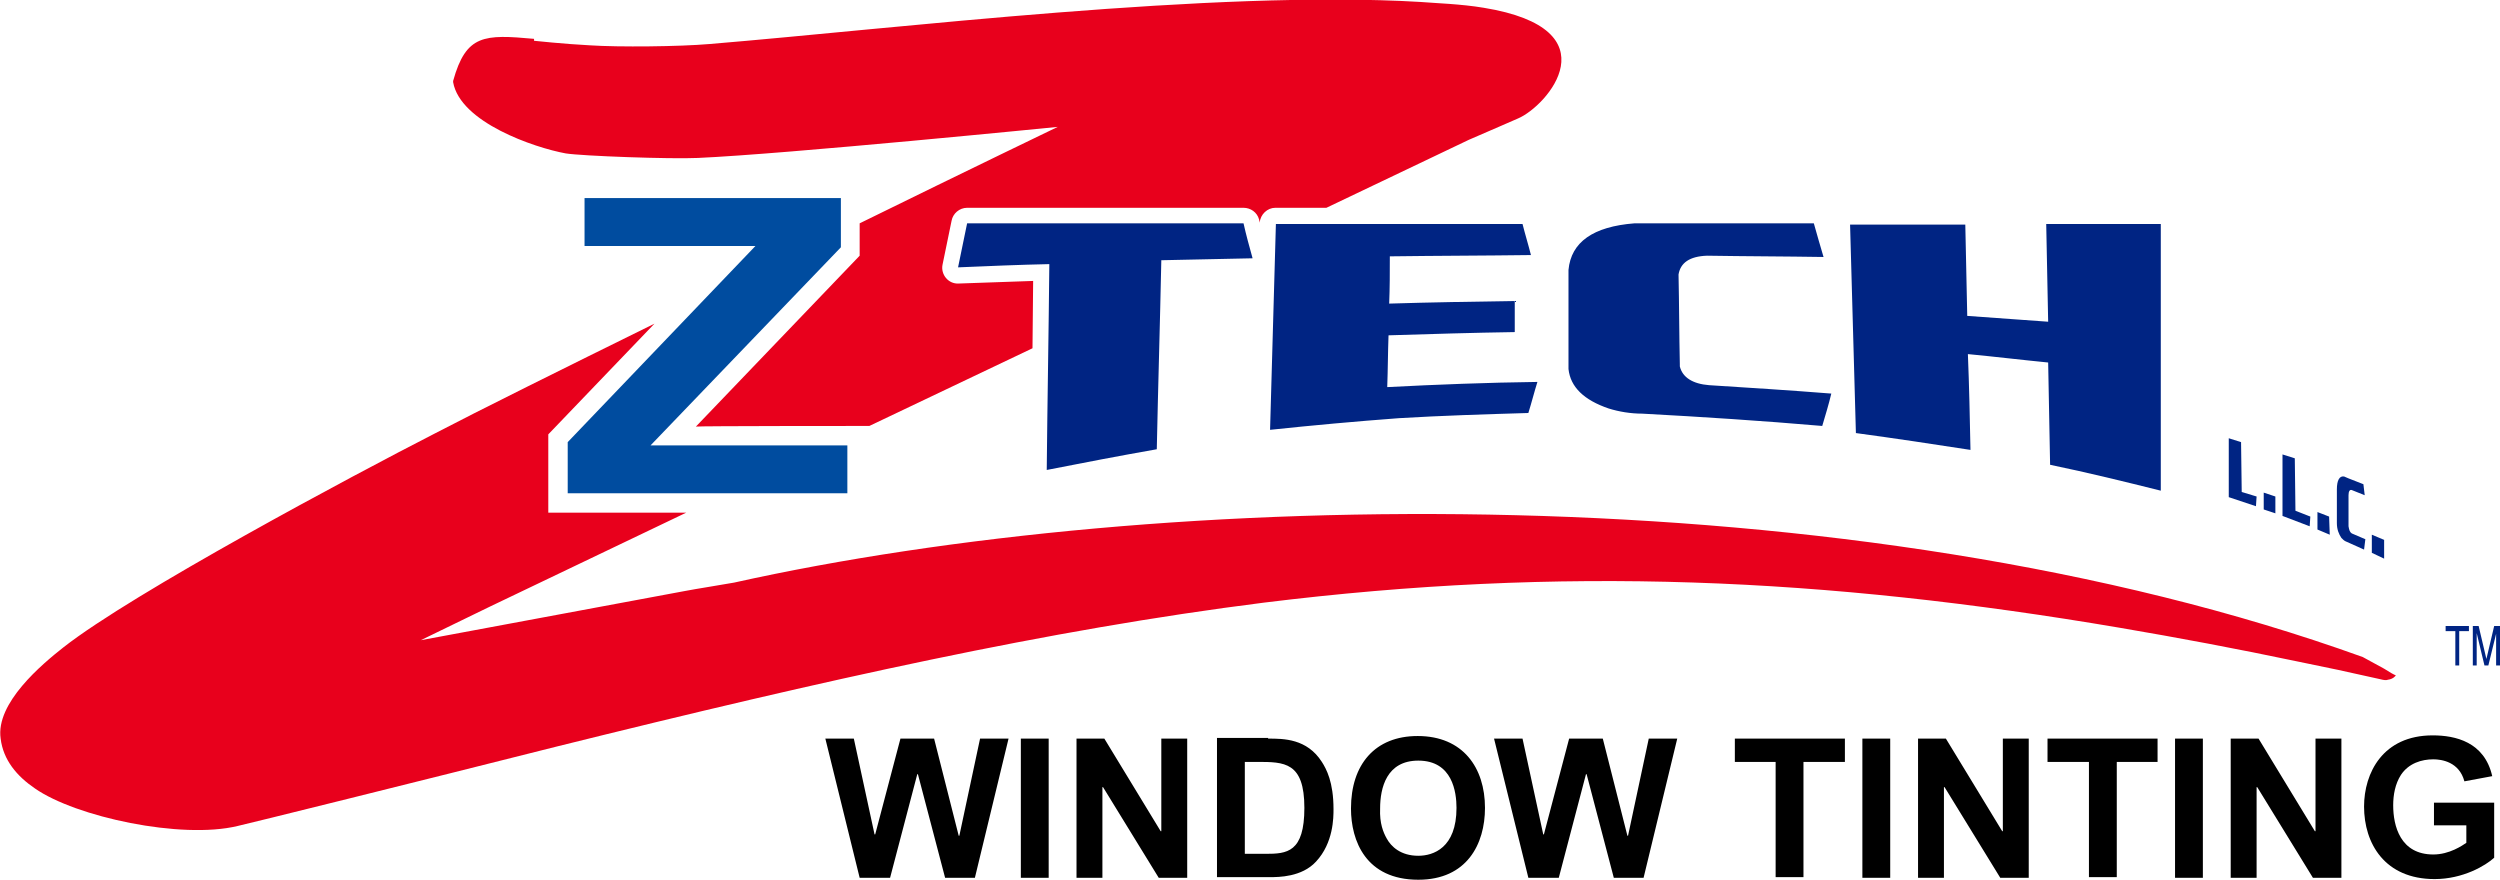 <svg xmlns="http://www.w3.org/2000/svg" viewBox="0 0 386.2 135.9"><defs><style>.big-z{fill:#e8001c}.little-z{fill:#004c9f}.tech{fill-rule:evenodd;clip-rule:evenodd;fill:#002483}</style></defs><path class="big-z" d="M134.3 65.8l25.2-12 .1-10.4-11.5.4c-1.6.1-2.8-1.4-2.5-2.9l1.4-6.8c.2-1.1 1.2-2 2.4-2h42.7c1.1 0 2.1.7 2.4 1.8l.1.5c.1-1.3 1.2-2.3 2.4-2.3h7.9l22-10.5c3.4-1.5 6.3-2.7 7.6-3.3 4.5-1.9 14.9-13.8-5.3-17.1-3.6-.6-7.4-.7-9.8-.9-31.9-1.9-80.8 4.1-109.8 6.5-4.6.4-14 .5-18.5.2-3.9-.2-8.6-.7-8.6-.7V6C74.8 5.3 72 5.3 70 12.5v.2c1.1 6.2 12.5 10.1 17.4 11 2.5.4 16.2.9 20.4.7 13.6-.6 55.6-4.8 55.6-4.8s-13.5 6.5-30.6 14.9v5l-25.3 26.4c.1-.1 26.8-.1 26.8-.1z"/><path class="big-z" d="M368.3 103.3l-3.3-1.8C286 73 179 75.4 113.4 90c-2.8.5-5.5.9-7.6 1.3L65 98.9l10.7-5.2L106 79.2H84.7V67.1L101.1 50c-14.2 7-27.1 13.4-34 17-12.5 6.4-46.6 24.6-57.3 33-3.3 2.6-10.5 8.6-9.7 14.1.4 3.3 2.5 5.8 5.3 7.7 6.3 4.4 22.6 7.9 31.3 5.8 1-.2 28-6.9 49.4-12.3 41.5-10.3 75.9-18 109.1-22.2 46.1-5.7 86.6-3.9 132.4 3.9 8.8 1.5 17.9 3.2 27.4 5.2 4 .8 8.2 1.7 12.6 2.7.8.2 1 .2 1.3.1.8-.1 1.2-.6 1.2-.7-.2 0-1-.5-1.8-1z"/><path class="little-z" d="M129.9 38.2v-7.6H90.3V38h26.4l-29 30.3v7.9h43.2v-7.4h-30.4z"/><path class="tech" d="M161.7 72.6c5.6-1.1 11.3-2.2 17-3.2.2-9.7.5-19.4.7-29.2l14.1-.3c-.5-1.8-1-3.6-1.4-5.4h-42.7c-.5 2.3-.9 4.5-1.4 6.8 4.7-.2 9.4-.4 14.1-.5-.1 10.6-.3 21.2-.4 31.8M196.2 66.4c6.6-.7 13.2-1.3 19.9-1.8 6.7-.4 13.3-.6 20-.8.5-1.6.9-3.2 1.4-4.8-7.7.1-15.5.4-23.2.8.1-2.7.1-5.3.2-8 6.5-.2 13-.4 19.5-.5v-4.8c-6.5.1-13 .2-19.4.4.1-2.4.1-4.8.1-7.3 7.3-.1 14.5-.1 21.8-.2-.4-1.6-.9-3.2-1.3-4.8h-38.1l-.9 31.8zM281.5 65.8c.5-1.7 1-3.3 1.4-5-6.3-.5-12.6-.9-18.9-1.3-2.5-.2-4.1-1.2-4.5-2.9v-.3c-.1-4.6-.1-9.3-.2-13.9.3-1.8 1.7-2.8 4.4-2.9 6 .1 12 .1 18 .2-.5-1.7-1-3.4-1.5-5.2h-27.7c-6.4.5-9.8 2.9-10.2 7.2V57c.3 2.8 2.4 4.8 6.2 6.1 1.6.5 3.4.8 5.2.8 9.3.5 18.5 1.1 27.8 1.9M286.7 66.9c5.9.8 11.9 1.7 17.7 2.6-.1-4.9-.2-9.9-.4-14.8 4.2.4 8.3.9 12.4 1.3.1 5.3.2 10.6.3 15.8 5.8 1.2 11.5 2.6 17.1 4V34.6h-17.7l.3 15.1c-4.1-.3-8.3-.6-12.5-.9l-.3-14.1h-17.8c.3 10.6.6 21.4.9 32.2"/><g><path class="tech" d="M349.7 78.7l1.8.6v-2.6l-1.8-.6zM344.3 76.8l4.2 1.4.1-1.5-2.3-.7-.1-7.7-1.9-.6zM352.6 79.7l4.2 1.6.1-1.5-2.3-.9-.1-8.1-1.9-.6zM358 81.8l1.9.8-.1-2.8-1.8-.7zM365.2 84.9l.2-1.6-2.1-.9c-.3-.2-.4-.5-.5-1.1v-4.8c0-.6.2-.9.5-.8l2 .8-.2-1.7-2.3-.9-.7-.3c-.7-.1-1.1.6-1.1 2v5.2c0 1 .3 1.7.7 2.3.2.2.4.4.6.5l2.9 1.3zM366.4 85.4l1.9.9v-2.9l-1.9-.8z"/></g><g><path d="M127.5 114.1h4.4l3.2 14.8h.1l3.9-14.8h5.2l3.8 15h.1l3.2-15h4.4l-5.2 21.5H146l-4.2-16h-.1l-4.2 16h-4.7l-5.3-21.5zM157.7 114.1h4.3v21.5h-4.3v-21.5zM166.4 114.1h4.2l8.7 14.3h.1v-14.3h4v21.5H179l-8.6-14h-.1v14h-4v-21.5zM195.9 114.1c2.4 0 6 0 8.3 3.6.7 1.1 1.8 3.1 1.8 7.3 0 1.3 0 5.2-2.7 8.1-2.2 2.4-5.8 2.4-7.1 2.4H188V114h7.9zm-3.6 3.6v14.2h3.2c3.3 0 6-.2 6-7.1 0-7.1-3.1-7.1-7.3-7.1h-1.9zM219 113.7c7 0 10.4 4.9 10.4 11.1 0 5.6-2.8 11.1-10.3 11.1-8.1 0-10.4-6-10.4-11 0-6.8 3.7-11.2 10.3-11.2zm-4.8 15.8c.7 1.3 2.2 2.7 4.9 2.7 2.3 0 5.9-1.2 5.9-7.4 0-2.4-.6-7.3-5.9-7.3-4.9 0-5.9 4.2-5.9 7.4-.1 2.3.5 3.7 1 4.6zM230.8 114.1h4.4l3.2 14.8h.1l3.9-14.8h5.2l3.8 15h.1l3.2-15h4.4l-5.2 21.5h-4.6l-4.2-16h-.1l-4.2 16h-4.7l-5.3-21.5z"/><g><path d="M274.4 117.7H268v-3.6h17v3.6h-6.4v17.8h-4.3v-17.8zM287.7 114.1h4.3v21.5h-4.3v-21.5zM296.4 114.1h4.2l8.7 14.3h.1v-14.3h4v21.5H309l-8.6-14h-.1v14h-4v-21.5zM322.7 117.7h-6.4v-3.6h17v3.6H327v17.8h-4.3v-17.8zM336 114.1h4.3v21.5H336v-21.5zM344.7 114.1h4.2l8.7 14.3h.1v-14.3h4v21.5h-4.4l-8.6-14h-.1v14h-4v-21.5zM376 124h9.3v8.5c-1.3 1.2-4.8 3.3-9.2 3.3-7.7 0-10.9-5.5-10.9-11.2 0-5.2 2.9-11 10.6-11 3.5 0 8 1 9.2 6.3l-4.3.8c-.8-3-3.5-3.4-4.8-3.4-1.8 0-3.8.6-5 2.4-.9 1.4-1.2 3.1-1.2 4.7 0 3.2 1.1 7.6 6.2 7.6 2.5 0 4.5-1.4 5.1-1.8v-2.7h-5V124z"/></g></g><g><path class="tech" d="M377.8 96.7v.8h1.5v5.3h.6v-5.3h1.5v-.8zM382 96.7v6.1h.6v-5l1.2 5h.6l1.2-4.9v4.9h.6v-6.1h-.9l-1.2 5.1-1.2-5.1z"/></g></svg>